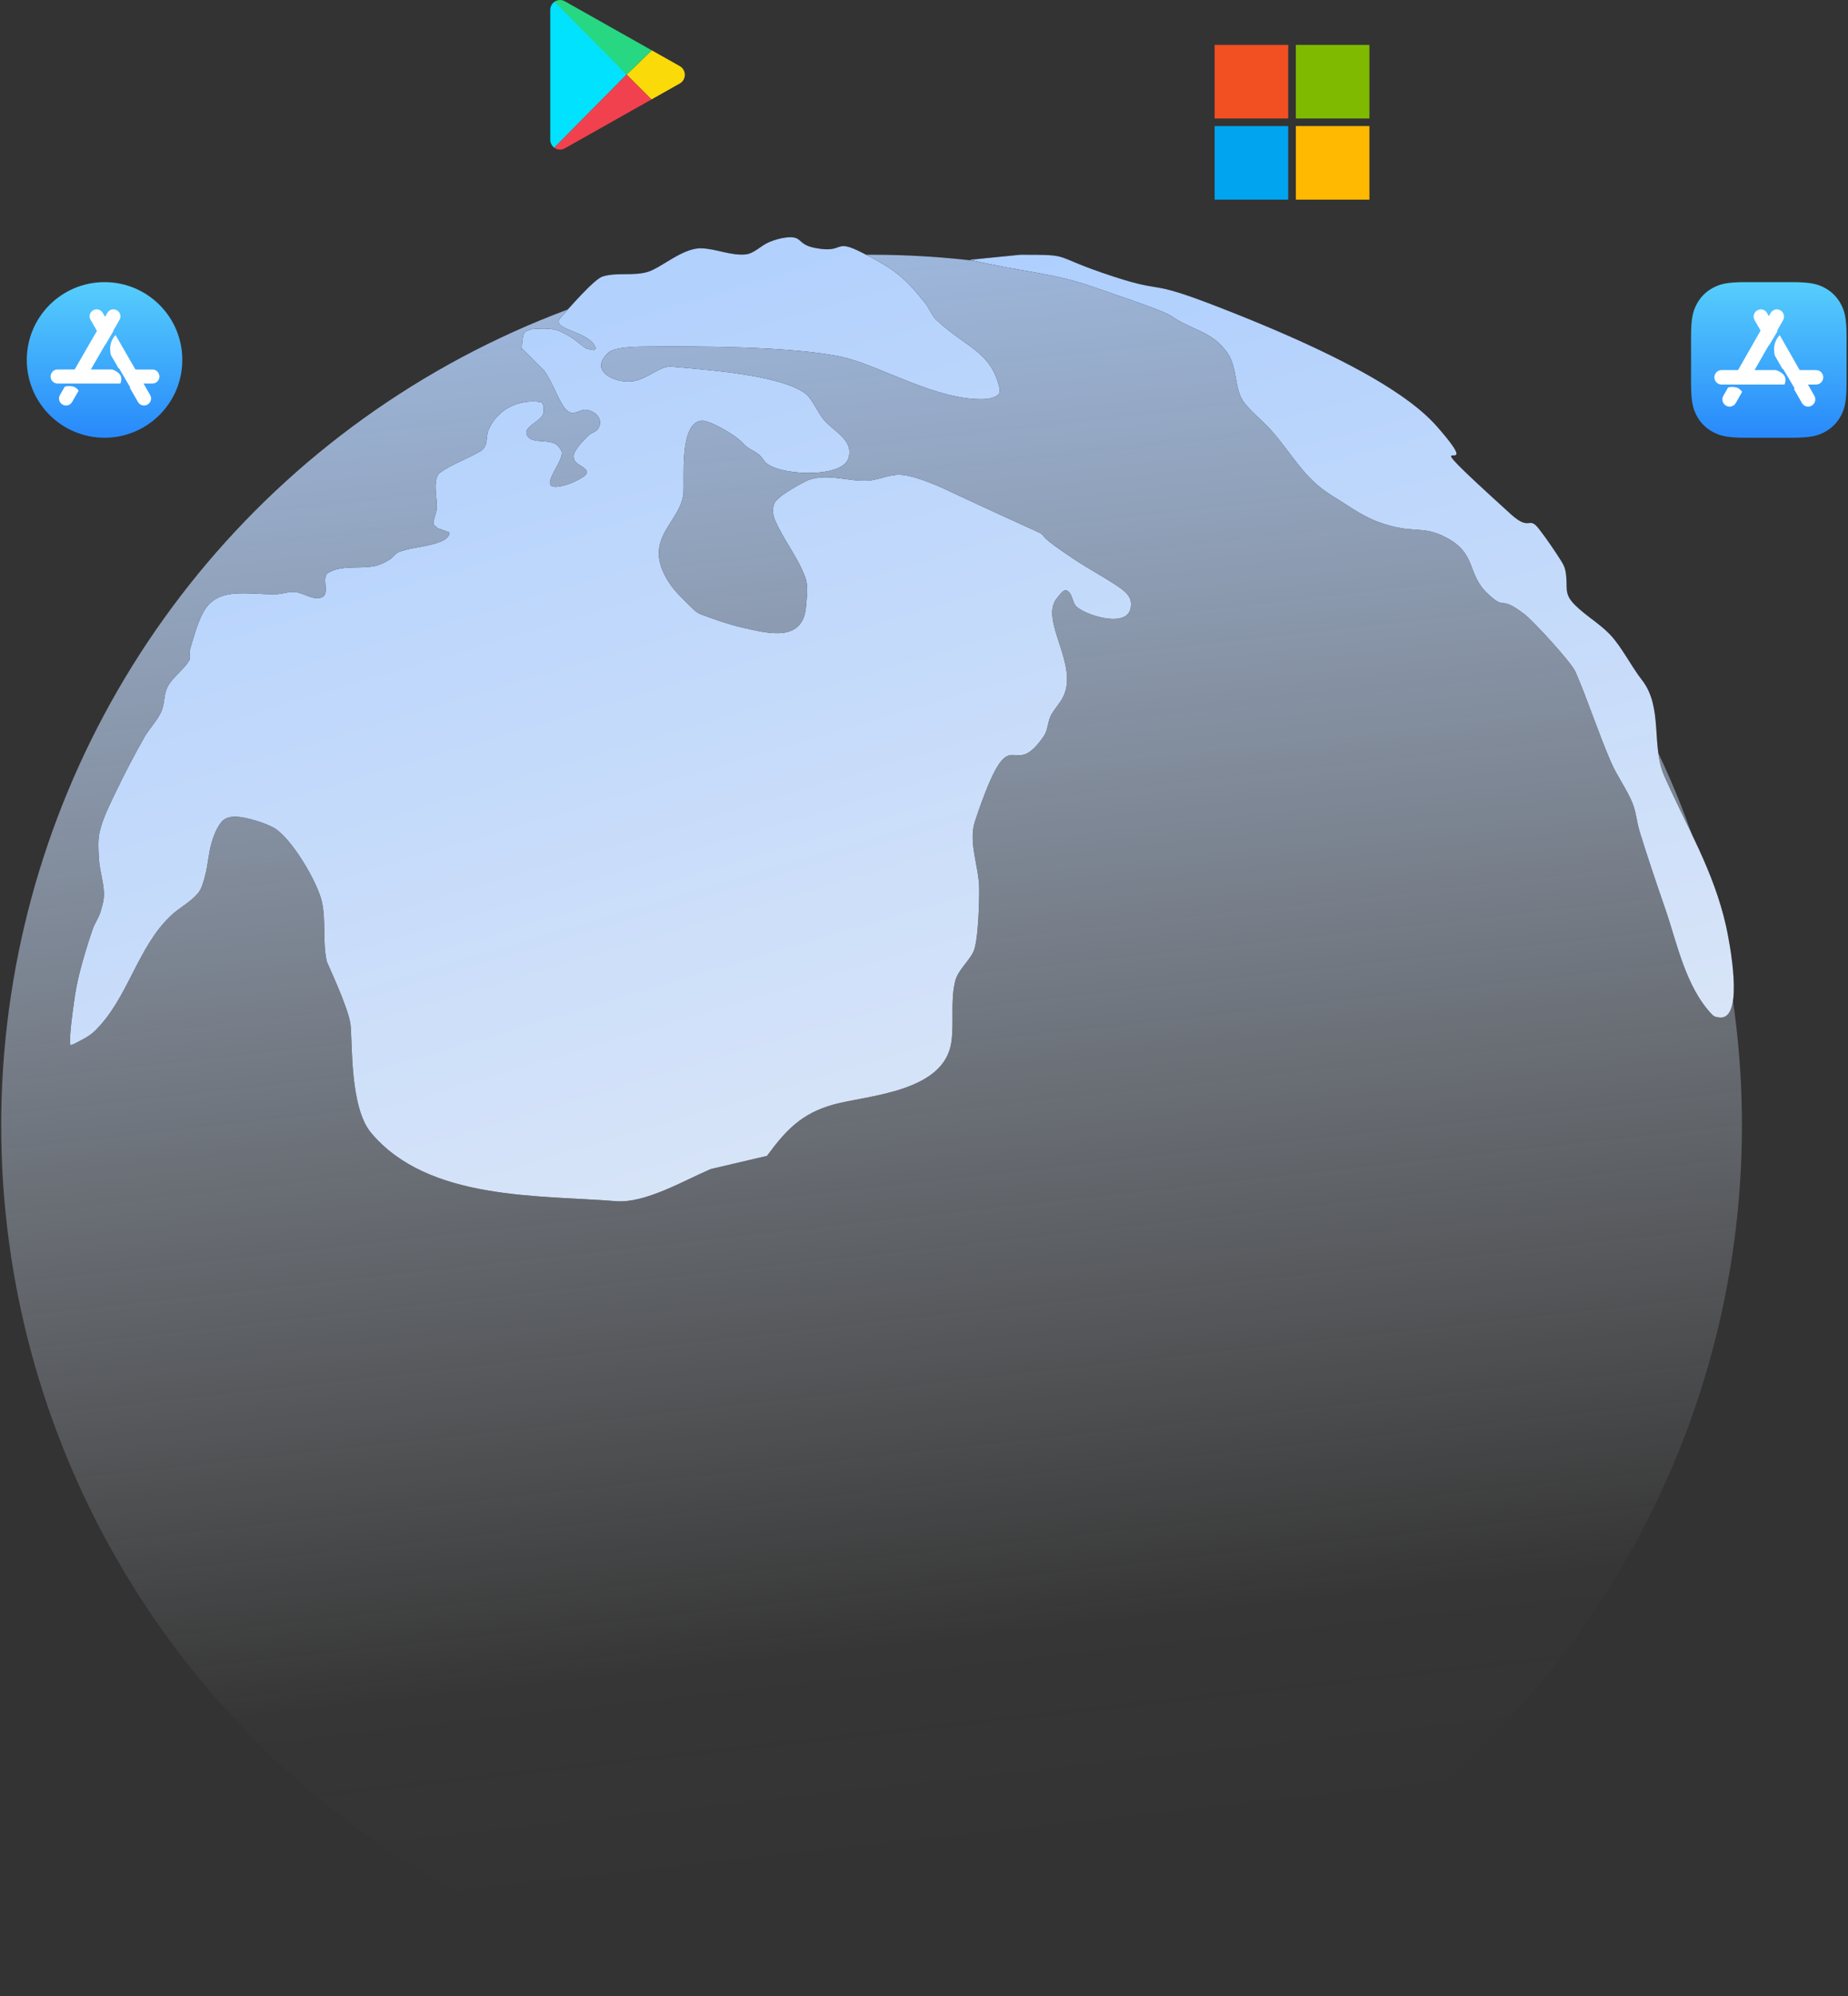 <svg height="934" viewBox="0 0 865 934" width="865" xmlns="http://www.w3.org/2000/svg" xmlns:xlink="http://www.w3.org/1999/xlink"><rect x="0" y="0" width="865" height="934" fill="#333333" stroke="none"/><linearGradient id="a" x1="50%" x2="50%" y1="97.092%" y2="0%"><stop offset="0" stop-color="#298bfb"/><stop offset="1" stop-color="#56cefc"/></linearGradient><linearGradient id="b" x1="46.702%" x2="58.823%" y1="-17.233%" y2="92.14%"><stop offset="0" stop-color="#a5caff"/><stop offset=".884" stop-color="#f3f7ff" stop-opacity=".016"/><stop offset="1" stop-color="#f4f8ff" stop-opacity="0"/></linearGradient><linearGradient id="c"><stop offset="0" stop-color="#a5caff"/><stop offset="1" stop-color="#f4f8ff" stop-opacity=".96"/></linearGradient><linearGradient id="d" x1="34.906%" x2="87.46%" xlink:href="#c" y1="-21.519%" y2="141.128%"/><linearGradient id="e" x1="34.906%" x2="87.46%" xlink:href="#c" y1="-36.287%" y2="159.946%"/><g fill="none" fill-rule="evenodd"><g fill-rule="nonzero"><g transform="translate(568.533 21)"><path d="m0 0h34.439v34.439h-34.439z" fill="#f25022"/><path d="m38.015 0h34.439v34.439h-34.439z" fill="#7fba00"/><path d="m0 37.973h34.439v34.439h-34.439z" fill="#00a4ef"/><path d="m38.015 37.973h34.439v34.439h-34.439z" fill="#ffb900"/></g><g transform="translate(12.533 132)"><circle cx="36.4" cy="36.4" fill="url(#a)" r="36.4"/><path d="m21.603 48.823c1.001.192 1.915.958 2.695 1.91l-3.097 5.365c-.896 1.553-2.882 2.085-4.434 1.188l-.062-.036c-1.553-.896-2.085-2.882-1.188-4.434l2.22-3.846c.967-.407 2.256-.456 3.867-.147zm19.933-24.09 9.319 16.141 7.969.001c1.731 0 3.145 1.355 3.241 3.062l.005.184v.072c0 1.793-1.453 3.246-3.246 3.246l-4.178-0 3.104 5.377c.864 1.497.401 3.397-1.026 4.334l-.162.1-.062.036c-1.553.896-3.538.364-4.434-1.188l-3.869-6.702.324 0-5.326-9.079-.224.027-3.621-6.27c-.815-3.749-.086-6.863 2.186-9.341zm-10.43-11.575c1.553-.896 3.538-.364 4.434 1.188l1.093 1.893 1.093-1.892c.896-1.553 2.882-2.085 4.434-1.188l.062.036c1.553.896 2.085 2.882 1.188 4.434l-2.988 5.174.091.157-3.827 6.5-.054-.093-6.643 11.506 10.07 0c2.738 1.04 4.131 2.447 4.18 4.22.024.876-.12 1.658-.432 2.346l-29.404-.002c-1.793 0-3.246-1.453-3.246-3.246v-.072c0-1.793 1.453-3.246 3.246-3.246l8.007-.001 10.432-18.07-2.988-5.175c-.864-1.497-.401-3.397 1.026-4.334l.162-.1z" fill="#fff"/></g><g transform="translate(791.533 132)"><path d="m25.664 0h21.471c8.924 0 12.16.929 15.423 2.674 3.263 1.745 5.823 4.305 7.568 7.568 1.745 3.263 2.674 6.499 2.674 15.423v21.471c0 8.924-.929 12.16-2.674 15.423-1.745 3.263-4.305 5.823-7.568 7.568-3.263 1.745-6.499 2.674-15.423 2.674h-21.471c-8.924 0-12.16-.929-15.423-2.674-3.263-1.745-5.823-4.305-7.568-7.568-1.745-3.263-2.674-6.499-2.674-15.423v-21.471c0-8.924.929-12.16 2.674-15.423 1.745-3.263 4.305-5.823 7.568-7.568 3.263-1.745 6.499-2.674 15.423-2.674z" fill="url(#a)"/><path d="m21.069 49.245c1.069.203 2.04 1.04 2.86 2.064l-3.001 5.253c-.913 1.597-2.947 2.152-4.545 1.239-.009-.005-.017-.01-.026-.015-1.607-.938-2.159-2.996-1.236-4.611l2.204-3.86c.962-.338 2.21-.361 3.744-.07zm20.435-24.446 9.336 16.339 7.653.001c1.808 0 3.285 1.417 3.382 3.201l.005.186c0 1.87-1.516 3.387-3.387 3.387l-3.782-0 3.006 5.261c.891 1.56.408 3.532-1.073 4.51l-.163.101c-.009.005-.017.01-.026.015-1.597.913-3.632.358-4.545-1.239l-3.849-6.737.497.001-5.439-9.181-.285.034-3.65-6.386c-.828-3.814-.056-6.976 2.314-9.486zm-10.477-11.62c1.597-.913 3.632-.358 4.545 1.239l.847 1.483.848-1.482c.913-1.597 2.947-2.152 4.545-1.239.009.005.017.01.026.015 1.607.938 2.159 2.996 1.236 4.611l-2.783 4.868.166.291-3.947 6.64-.09-.157-6.679 11.689h9.995l.104.038c2.849 1.055 4.299 2.488 4.349 4.298.025.914-.132 1.728-.472 2.44l-29.409-.001c-1.87 0-3.387-1.516-3.387-3.387s1.516-3.387 3.387-3.387l7.692-.001 10.549-18.462-2.782-4.87c-.891-1.56-.408-3.532 1.073-4.51l.163-.101c.009-.005.017-.01.026-.015z" fill="#fff"/></g><g transform="translate(257.561)"><path d="m35.739 34.893-33.881 34.205c-.513-.383-.955-.882-1.284-1.484-.376-.688-.573-1.462-.573-2.249v-60.733c0-1.612.81-3.031 2.04-3.861.723-.488 33.974 33.844 33.699 34.121z" fill="#01e2ff"/><path d="m35.739 34.893 11.778-11.348 13.134 7.403c2.203 1.242 2.998 4.062 1.775 6.299-.414.757-1.029 1.382-1.775 1.802l-13.279 7.485z" fill="#fbda09"/><path d="m1.96.827c.738-.521 1.635-.827 2.602-.827.775 0 1.537.2 2.214.582l40.74 22.963-11.771 11.348z" fill="#28d781"/><path d="m47.372 46.535-40.595 22.882c-1.61.908-3.527.721-4.919-.318l33.881-34.205z" fill="#f2414e"/></g></g><g transform="translate(.561 111)"><circle cx="407.4" cy="415.585" fill="url(#b)" fill-rule="nonzero" r="407.4"/><path d="m326.279 429.787c8.826-12.018 16.265-19.938 31.183-24.032 15.937-4.374 51.923-5.697 55.133-29.354 1.268-9.348-.492-19.08 1.739-28.246 1.269-5.214 6.053-8.899 8.468-13.691 2.444-4.849 2.838-24.071 2.797-29.6-.079-10.632-5.29-21.76-1.906-31.839 17.619-52.474 16.204-16.324 32.186-39.654 1.879-2.743 1.738-6.461 3.205-9.445 1.49-3.032 4.005-5.472 5.592-8.455 8.186-15.389-11.472-36.499-2.477-46.878 1.215-1.402 2.845-4.066 4.514-3.257 2.701 1.309 2.364 5.772 4.662 7.703 5.079 4.268 26.807 11.098 25.205-2.568-.386-3.29-4.301-5.961-6.483-7.41-6.398-4.249-13.197-7.872-19.605-12.105-34.704-22.92 12.876 1.446-60.73-33.023-4.437-2.078-16.133-7.207-22.578-6.806-4.738.295-9.23 2.55-13.973 2.751-9.332.394-18.322-3.504-27.587-.312-.296.102-14.636 7.215-16.013 11.134-.83 2.362-.617 5.197.358 7.503 3.963 9.371 10.76 17.439 14.235 27.002 1.505 4.142.705 8.821.377 13.215-1.28 17.17-17.068 13.144-29.889 10.183-6.599-1.524-13.02-3.787-19.357-6.177-1.393-.525-2.64-1.461-3.691-2.516-4.009-4.022-8.368-7.854-11.419-12.644-12.868-20.203 5.279-27.207 6.915-41.155.678-5.777-2.288-33.137 8.468-34.322 3.246-.358 15.414 6.223 19.34 10.508 3.927 4.285 6.692 3.164 9.967 8.239 4.451 6.896 36.053 8.713 39.389-.886 3.006-8.649-6.949-12.933-11.318-18.126-2.833-3.368-4.434-7.66-7.293-11.006-5.259-6.156-24.565-9.332-26.802-9.726-12.173-2.143-24.53-3.107-36.84-4.219-1.399-.126-2.87.013-4.184.511-4.517 1.712-8.453 4.99-13.163 6.062-8.672 1.973-22.689-4.406-12.463-13.292 2.126-1.848 8.416-2.587 16.297-2.677 22.019-.252 71.162-.306 94.013 5.113 17.074 4.049 43.134 20.065 65.13 19.474 2.337-.063 4.836-.599 6.732-1.966.935-.674.968-2.269.692-3.388-4.241-17.205-15.407-18.57-29.378-31.557-2.367-2.2-3.407-5.51-5.42-8.039-9.612-12.08-14.157-15.805-29.643-23.661-13.538-6.868-7.687.554-21.746-2.111-8.989-1.704-5.616-5.79-13.642-4.927-2.764.297-5.479 1.128-8.047 2.193-3.841 1.593-6.935 5.365-11.077 5.739-6.928.626-13.716-2.687-20.669-2.871-8.704-.231-18.663 9.168-25.134 11.071-6.769 1.991-14.322.038-21.057 2.138-3.999 1.247-16.278 15.454-19.619 19.236-5.149 5.829 13.579 6.092 16.349 14.019.157.449-.496 1.333-.911 1.099l-3.095-.544c-2.767-1.563-5.006-3.945-7.736-5.573-2.295-1.369-4.66-2.808-7.271-3.38-3.172-.694-6.493-.528-9.734-.342-1.303.075-2.621.468-3.754 1.116-.634.362-1.12 1.059-1.291 1.769-.555 2.312-.65 4.714-.834 7.085-.019.245.193-.856.336-.656l10.328 10.317c3.675 5.132 5.549 11.374 8.993 16.663.871 1.337 2.196 2.718 3.776 2.942 2.425.344 4.816-1.87 7.216-1.381 4.201.856 7.845 4.566 5.165 8.838-.97 1.546-3.211 1.829-4.498 3.123-2.395 2.407-4.847 4.89-6.45 7.883-.636 1.188-.662 2.905.063 4.041 1.319 2.067 4.54 2.576 5.575 4.799.495 1.063-.997 2.278-1.991 2.901-2.679 1.679-5.629 3.013-8.693 3.793-15.37 3.913 1.423-11.667-1.274-16.425-.748-1.32-1.795-2.635-3.177-3.259-4.115-1.86-11.163.131-12.936-4.022-1.528-3.58 5.373-5.723 7.342-9.081.721-1.229.683-2.839.476-4.249-.119-.806-.59-1.894-1.397-2.007-10.038-1.408-19.647 3.135-24.073 12.447-1.919 4.036.015 8.155-4.11 10.604-6.066 3.601-12.953 5.816-18.706 9.898-1.457 1.034-1.978 3.128-2.157 4.905-.398 3.942.676 7.922.462 11.878-.133 2.466-1.557 4.788-1.496 7.257.021.867 1.526 1.105 1.723 1.95l5.627 2.048c.456 1.959-2.252 3.673-4.126 4.402-6.135 2.387-12.981 2.48-19.19 4.668-1.869.659-2.922 2.725-4.632 3.727-2.09 1.225-4.297 2.39-6.666 2.896-7.25 1.546-15.614-.539-22.004 3.218-3.321 1.953.745 9.373-2.614 11.26-3.929 2.207-8.823-2.039-13.322-2.308-2.696-.161-5.338.922-8.036 1.034-7.785.321-15.724-1.223-23.373.26-3.81.738-7.693 2.967-9.866 6.182-3.922 5.804-5.427 12.936-7.561 19.608-.511 1.599.55 3.588-.317 5.026-2.718 4.505-7.534 7.55-10.054 12.168-1.939 3.553-1.313 8.09-3.008 11.766-2.02 4.381-5.607 7.873-7.982 12.072-4.83 8.542-9.395 17.242-13.606 26.105-2.709 5.701-5.623 11.412-7.134 17.541-1.057 4.287-.738 8.831-.454 13.237.348 5.401 2.199 10.657 2.343 16.067.08 2.992-.78 5.966-1.679 8.821-.869 2.758-2.648 5.163-3.588 7.897-2.298 6.686-4.353 13.462-6.106 20.311-1.168 4.564-2.013 9.214-2.647 13.882-.884 6.514-1.869 13.056-1.9 19.63 0 .603 1.274.211 1.807-.071 3.385-1.79 7.019-3.382 9.767-6.048 15.632-15.166 19.873-39.072 35.613-53.957 3.959-3.744 9.058-6.267 12.614-10.396 1.943-2.256 2.649-5.373 3.437-8.244 1.416-5.159 1.594-10.618 3.145-15.739 1.009-3.335 2.319-6.71 4.479-9.445 1.141-1.444 3.104-2.291 4.936-2.475 2.935-.295 5.92.375 8.78 1.096 3.538.892 7.03 2.087 10.295 3.716 8.482 4.231 21.178 25.944 23.119 35.145 1.92 9.098.18 18.741 2.264 27.803.148.644 10.033 21.377 11.044 29.198 1.055 8.163-.492 38.791 9.677 50.9 26.735 31.837 78.658 29.043 114.658 31.957 13.574 1.099 31.784-9.654 44.294-15.014z" fill="#000" fill-rule="nonzero" transform="translate(32.173)"/><path d="m326.279 429.787c8.826-12.018 16.265-19.938 31.183-24.032 15.937-4.374 51.923-5.697 55.133-29.354 1.268-9.348-.492-19.08 1.739-28.246 1.269-5.214 6.053-8.899 8.468-13.691 2.444-4.849 2.838-24.071 2.797-29.6-.079-10.632-5.29-21.76-1.906-31.839 17.619-52.474 16.204-16.324 32.186-39.654 1.879-2.743 1.738-6.461 3.205-9.445 1.49-3.032 4.005-5.472 5.592-8.455 8.186-15.389-11.472-36.499-2.477-46.878 1.215-1.402 2.845-4.066 4.514-3.257 2.701 1.309 2.364 5.772 4.662 7.703 5.079 4.268 26.807 11.098 25.205-2.568-.386-3.29-4.301-5.961-6.483-7.41-6.398-4.249-13.197-7.872-19.605-12.105-34.704-22.92 12.876 1.446-60.73-33.023-4.437-2.078-16.133-7.207-22.578-6.806-4.738.295-9.23 2.55-13.973 2.751-9.332.394-18.322-3.504-27.587-.312-.296.102-14.636 7.215-16.013 11.134-.83 2.362-.617 5.197.358 7.503 3.963 9.371 10.76 17.439 14.235 27.002 1.505 4.142.705 8.821.377 13.215-1.28 17.17-17.068 13.144-29.889 10.183-6.599-1.524-13.02-3.787-19.357-6.177-1.393-.525-2.64-1.461-3.691-2.516-4.009-4.022-8.368-7.854-11.419-12.644-12.868-20.203 5.279-27.207 6.915-41.155.678-5.777-2.288-33.137 8.468-34.322 3.246-.358 15.414 6.223 19.34 10.508 3.927 4.285 6.692 3.164 9.967 8.239 4.451 6.896 36.053 8.713 39.389-.886 3.006-8.649-6.949-12.933-11.318-18.126-2.833-3.368-4.434-7.66-7.293-11.006-5.259-6.156-24.565-9.332-26.802-9.726-12.173-2.143-24.53-3.107-36.84-4.219-1.399-.126-2.87.013-4.184.511-4.517 1.712-8.453 4.99-13.163 6.062-8.672 1.973-22.689-4.406-12.463-13.292 2.126-1.848 8.416-2.587 16.297-2.677 22.019-.252 71.162-.306 94.013 5.113 17.074 4.049 43.134 20.065 65.13 19.474 2.337-.063 4.836-.599 6.732-1.966.935-.674.968-2.269.692-3.388-4.241-17.205-15.407-18.57-29.378-31.557-2.367-2.2-3.407-5.51-5.42-8.039-9.612-12.08-14.157-15.805-29.643-23.661-13.538-6.868-7.687.554-21.746-2.111-8.989-1.704-5.616-5.79-13.642-4.927-2.764.297-5.479 1.128-8.047 2.193-3.841 1.593-6.935 5.365-11.077 5.739-6.928.626-13.716-2.687-20.669-2.871-8.704-.231-18.663 9.168-25.134 11.071-6.769 1.991-14.322.038-21.057 2.138-3.999 1.247-16.278 15.454-19.619 19.236-5.149 5.829 13.579 6.092 16.349 14.019.157.449-.496 1.333-.911 1.099l-3.095-.544c-2.767-1.563-5.006-3.945-7.736-5.573-2.295-1.369-4.66-2.808-7.271-3.38-3.172-.694-6.493-.528-9.734-.342-1.303.075-2.621.468-3.754 1.116-.634.362-1.12 1.059-1.291 1.769-.555 2.312-.65 4.714-.834 7.085-.019.245.193-.856.336-.656l10.328 10.317c3.675 5.132 5.549 11.374 8.993 16.663.871 1.337 2.196 2.718 3.776 2.942 2.425.344 4.816-1.87 7.216-1.381 4.201.856 7.845 4.566 5.165 8.838-.97 1.546-3.211 1.829-4.498 3.123-2.395 2.407-4.847 4.89-6.45 7.883-.636 1.188-.662 2.905.063 4.041 1.319 2.067 4.54 2.576 5.575 4.799.495 1.063-.997 2.278-1.991 2.901-2.679 1.679-5.629 3.013-8.693 3.793-15.37 3.913 1.423-11.667-1.274-16.425-.748-1.32-1.795-2.635-3.177-3.259-4.115-1.86-11.163.131-12.936-4.022-1.528-3.58 5.373-5.723 7.342-9.081.721-1.229.683-2.839.476-4.249-.119-.806-.59-1.894-1.397-2.007-10.038-1.408-19.647 3.135-24.073 12.447-1.919 4.036.015 8.155-4.11 10.604-6.066 3.601-12.953 5.816-18.706 9.898-1.457 1.034-1.978 3.128-2.157 4.905-.398 3.942.676 7.922.462 11.878-.133 2.466-1.557 4.788-1.496 7.257.021.867 1.526 1.105 1.723 1.95l5.627 2.048c.456 1.959-2.252 3.673-4.126 4.402-6.135 2.387-12.981 2.48-19.19 4.668-1.869.659-2.922 2.725-4.632 3.727-2.09 1.225-4.297 2.39-6.666 2.896-7.25 1.546-15.614-.539-22.004 3.218-3.321 1.953.745 9.373-2.614 11.26-3.929 2.207-8.823-2.039-13.322-2.308-2.696-.161-5.338.922-8.036 1.034-7.785.321-15.724-1.223-23.373.26-3.81.738-7.693 2.967-9.866 6.182-3.922 5.804-5.427 12.936-7.561 19.608-.511 1.599.55 3.588-.317 5.026-2.718 4.505-7.534 7.55-10.054 12.168-1.939 3.553-1.313 8.09-3.008 11.766-2.02 4.381-5.607 7.873-7.982 12.072-4.83 8.542-9.395 17.242-13.606 26.105-2.709 5.701-5.623 11.412-7.134 17.541-1.057 4.287-.738 8.831-.454 13.237.348 5.401 2.199 10.657 2.343 16.067.08 2.992-.78 5.966-1.679 8.821-.869 2.758-2.648 5.163-3.588 7.897-2.298 6.686-4.353 13.462-6.106 20.311-1.168 4.564-2.013 9.214-2.647 13.882-.884 6.514-1.869 13.056-1.9 19.63 0 .603 1.274.211 1.807-.071 3.385-1.79 7.019-3.382 9.767-6.048 15.632-15.166 19.873-39.072 35.613-53.957 3.959-3.744 9.058-6.267 12.614-10.396 1.943-2.256 2.649-5.373 3.437-8.244 1.416-5.159 1.594-10.618 3.145-15.739 1.009-3.335 2.319-6.71 4.479-9.445 1.141-1.444 3.104-2.291 4.936-2.475 2.935-.295 5.92.375 8.78 1.096 3.538.892 7.03 2.087 10.295 3.716 8.482 4.231 21.178 25.944 23.119 35.145 1.92 9.098.18 18.741 2.264 27.803.148.644 10.033 21.377 11.044 29.198 1.055 8.163-.492 38.791 9.677 50.9 26.735 31.837 78.658 29.043 114.658 31.957 13.574 1.099 31.784-9.654 44.294-15.014z" fill="url(#d)" transform="translate(32.173)"/><g transform="translate(453.245 8.185)"><path d="m0 2.373c26.255 6.027 38.855 6.027 57.755 12.677 4.185 1.472 32.712 10.899 36.373 13.448 10.068 7.011 19.664 7.236 26.693 17.609 4.89 7.217 2.86 16.893 7.891 23.27 3.579 4.536 8.265 8.086 12.135 12.376 10.081 11.173 15.449 22.806 28.634 30.849 7.164 4.37 14.009 9.552 21.891 12.43 16.695 6.098 20.041 1.075 31.976 7.405 14.09 7.473 9.397 16.794 19.031 25.971 9.191 8.755 4.804.084 17.648 9.986 3.878 2.99 21.661 22.259 23.587 26.698 6.028 13.898 10.606 28.395 16.641 42.29 2.866 6.598 7.287 12.458 10.03 19.108 1.761 4.269 2.022 9.021 3.391 13.431 3.782 12.187 7.868 24.28 12.053 36.334 5.313 15.305 9.419 36.45 21.979 49.366 1.018 1.047 2.735 1.319 4.195 1.263 10.695-.406 3.776-35.774 2.231-42.684-5.792-25.912-18.342-46.411-28.924-70.323-6.265-14.156-.44-32.137-10.516-44.98-4.919-6.269-9.566-15.674-14.979-21.29-4.903-5.086-11.202-8.667-16.226-13.634-5.927-5.861-3.014-8.214-4.594-16.275-.323-1.646-1.157-3.177-2.056-4.594-3.189-5.023-6.553-9.944-10.172-14.667-5.17-6.748-3.971 1.396-13.3-7.06-54.134-49.073-8.002-10.584-34.262-40.677-8.353-9.572-28.996-27.836-104.3-56.902-32.351-12.487-22.649-5.483-47.6-13.65-30.513-9.987-17.696-10.12-43.4-10.15z" fill="#000" fill-rule="nonzero"/><path d="m0 2.373c26.255 6.027 38.855 6.027 57.755 12.677 4.185 1.472 32.712 10.899 36.373 13.448 10.068 7.011 19.664 7.236 26.693 17.609 4.89 7.217 2.86 16.893 7.891 23.27 3.579 4.536 8.265 8.086 12.135 12.376 10.081 11.173 15.449 22.806 28.634 30.849 7.164 4.37 14.009 9.552 21.891 12.43 16.695 6.098 20.041 1.075 31.976 7.405 14.09 7.473 9.397 16.794 19.031 25.971 9.191 8.755 4.804.084 17.648 9.986 3.878 2.99 21.661 22.259 23.587 26.698 6.028 13.898 10.606 28.395 16.641 42.29 2.866 6.598 7.287 12.458 10.03 19.108 1.761 4.269 2.022 9.021 3.391 13.431 3.782 12.187 7.868 24.28 12.053 36.334 5.313 15.305 9.419 36.45 21.979 49.366 1.018 1.047 2.735 1.319 4.195 1.263 10.695-.406 3.776-35.774 2.231-42.684-5.792-25.912-18.342-46.411-28.924-70.323-6.265-14.156-.44-32.137-10.516-44.98-4.919-6.269-9.566-15.674-14.979-21.29-4.903-5.086-11.202-8.667-16.226-13.634-5.927-5.861-3.014-8.214-4.594-16.275-.323-1.646-1.157-3.177-2.056-4.594-3.189-5.023-6.553-9.944-10.172-14.667-5.17-6.748-3.971 1.396-13.3-7.06-54.134-49.073-8.002-10.584-34.262-40.677-8.353-9.572-28.996-27.836-104.3-56.902-32.351-12.487-22.649-5.483-47.6-13.65-30.513-9.987-17.696-10.12-43.4-10.15z" fill="url(#e)"/></g></g></g></svg>